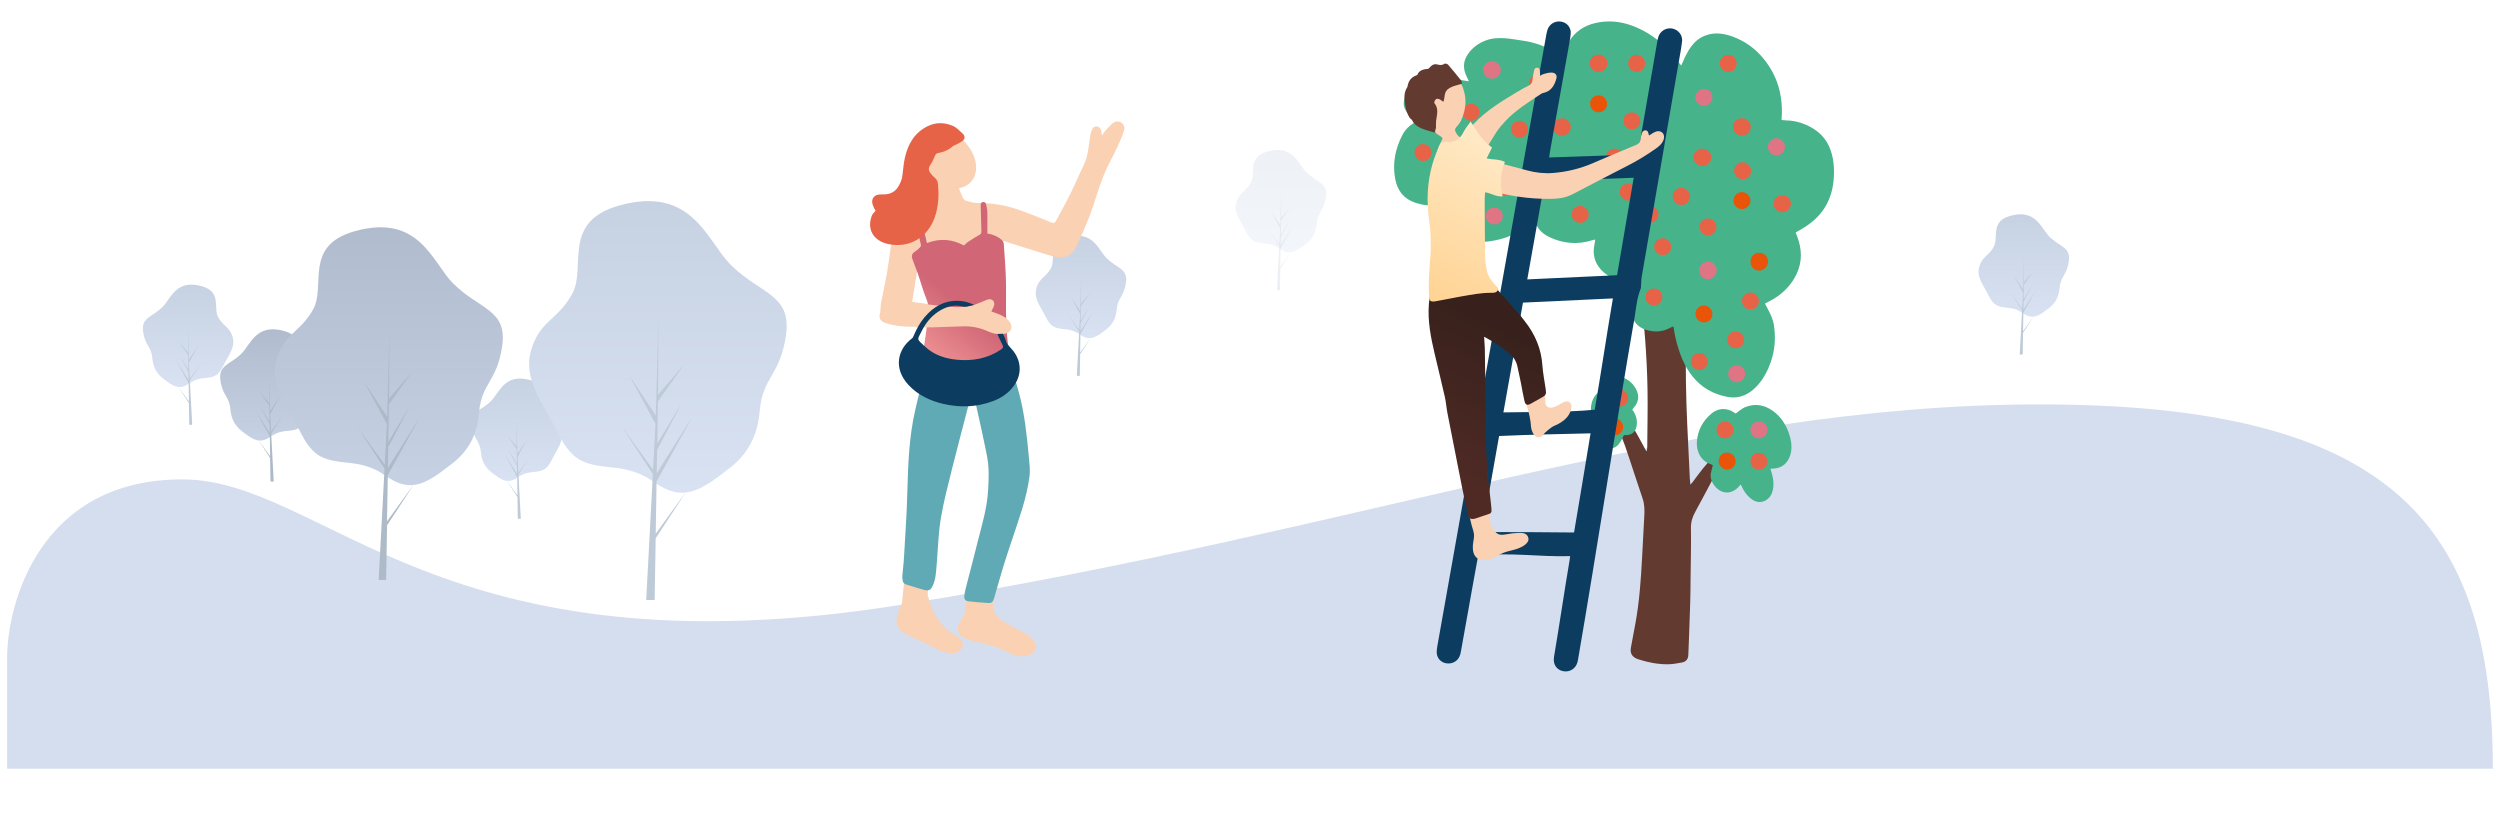 <svg width="350" height="114" viewBox="0 0 350 114" fill="none" xmlns="http://www.w3.org/2000/svg">
<g clip-path="url(#clip0_7397_213749)">
<path fill-rule="evenodd" clip-rule="evenodd" d="M200.727 145.01C200.914 145.217 197.466 148.624 192.935 152.723L192.655 152.976L192.327 152.787C192.153 152.688 191.966 152.58 191.779 152.472C186.236 149.274 181.86 146.481 182.003 146.232C182.148 145.982 186.756 148.372 192.299 151.57C192.487 151.678 192.673 151.786 192.846 151.886L192.239 151.95C196.79 147.874 200.541 144.804 200.727 145.01ZM140.329 114.022C140.515 114.229 139.067 115.837 137.058 117.665L136.781 117.918L136.451 117.729C136.374 117.684 136.291 117.637 136.207 117.589C133.744 116.168 131.863 114.814 132.008 114.565C132.151 114.316 134.265 115.266 136.727 116.687C136.81 116.735 136.893 116.784 136.971 116.828L136.363 116.892C138.392 115.086 140.143 113.816 140.329 114.022ZM191.252 115.013C191.438 115.219 188.851 117.853 185.405 120.974L185.126 121.227L184.798 121.037C184.665 120.961 184.523 120.88 184.381 120.798C180.163 118.365 176.861 116.191 177.005 115.942C177.149 115.693 180.684 117.462 184.901 119.896C185.044 119.978 185.186 120.06 185.317 120.137L184.71 120.2C188.176 117.102 191.065 114.806 191.252 115.013ZM159.003 124.002C159.259 124.113 157.666 128.346 155.409 133.571L155.061 134.379L154.522 133.682C154.413 133.543 154.298 133.395 154.182 133.244C150.547 128.54 147.785 124.585 148.013 124.409C148.24 124.233 151.371 127.903 155.006 132.607C155.122 132.758 155.237 132.907 155.344 133.046L154.456 133.156C156.738 127.942 158.748 123.891 159.003 124.002Z" fill="url(#paint0_linear_7397_213749)"/>
</g>
<g style="mix-blend-mode:multiply">
<path d="M0.997 107.613H348.997C348.997 73.113 334.497 56.613 285.497 56.613C236.497 56.613 191.497 74.113 126.497 84.613C61.497 95.113 45.497 67.113 25.497 67.113C5.497 67.113 0.997 84.613 0.997 92.113L0.997 107.613Z" fill="#D5DEEE"/>
</g>
<g style="mix-blend-mode:multiply">
<path d="M28.532 52.943C27.378 53.057 26.804 53.462 26.515 53.667C25.077 54.682 24.208 54.066 22.77 52.943C21.905 52.266 21.426 51.35 21.333 50.195C21.188 48.456 20.325 48.456 20.035 46.433C19.745 44.404 21.315 44.428 22.77 42.96C23.924 41.801 24.642 39.053 28.242 40.068C31.098 40.871 29.824 43.105 30.543 44.41C31.261 45.714 32.125 45.714 32.559 47.157C32.994 48.607 31.986 49.76 31.261 51.209C30.543 52.659 29.963 52.804 28.526 52.949L28.532 52.943Z" fill="url(#paint1_linear_7397_213749)"/>
<path d="M26.449 56.192L26.407 53.625L24.649 50.455L26.401 53.227L26.383 52.073L25.169 49.778L26.377 51.771L26.34 49.7L25.042 47.87L26.334 49.374L26.31 45.569L26.443 50.606L26.431 50.4L27.747 48.408L26.449 50.799L26.57 53.118V53.057L28.092 50.962L26.576 53.275L26.594 53.565V53.595L26.908 59.471H26.491L26.443 56.433L24.933 54.126L26.443 56.204L26.449 56.192Z" fill="#BECAD7"/>
<path opacity="0.3" d="M177.139 34.096C178.292 34.21 178.866 34.615 179.156 34.82C180.593 35.835 181.463 35.219 182.9 34.096C183.766 33.419 184.245 32.503 184.337 31.348C184.482 29.609 185.346 29.609 185.636 27.586C185.926 25.563 184.356 25.581 182.9 24.113C181.747 22.954 181.028 20.206 177.429 21.221C174.573 22.024 175.847 24.258 175.122 25.563C174.403 26.867 173.54 26.867 173.105 28.31C172.67 29.76 173.679 30.913 174.403 32.362C175.122 33.812 175.702 33.957 177.139 34.102V34.096Z" fill="url(#paint2_linear_7397_213749)"/>
<path opacity="0.3" d="M179.229 37.344L179.271 34.778L181.028 31.608L179.277 34.379L179.295 33.226L180.509 30.931L179.301 32.924L179.337 30.853L180.636 29.023L179.343 30.527L179.367 26.722L179.235 31.759L179.247 31.553L177.93 29.56L179.229 31.952L179.108 34.271V34.21L177.586 32.115L179.102 34.428L179.09 34.718V34.748L178.776 40.624H179.192L179.241 37.586L180.75 35.279L179.241 37.357L179.229 37.344Z" fill="#BECAD7"/>
<path d="M281.139 43.096C282.292 43.211 282.866 43.615 283.156 43.821C284.593 44.835 285.463 44.219 286.9 43.096C287.766 42.42 288.245 41.504 288.337 40.348C288.482 38.609 289.346 38.609 289.636 36.586C289.926 34.563 288.356 34.581 286.9 33.114C285.747 31.954 285.028 29.207 281.429 30.221C278.573 31.024 279.847 33.259 279.122 34.563C278.403 35.867 277.54 35.867 277.105 37.311C276.67 38.76 277.679 39.913 278.403 41.363C279.122 42.812 279.702 42.957 281.139 43.102V43.096Z" fill="url(#paint3_linear_7397_213749)"/>
<path d="M283.229 46.345L283.271 43.779L285.028 40.608L283.277 43.38L283.295 42.227L284.509 39.932L283.301 41.925L283.337 39.853L284.636 38.023L283.343 39.527L283.362 35.723L283.229 40.759L283.241 40.554L281.924 38.561L283.223 40.952L283.102 43.271V43.211L281.58 41.115L283.096 43.428L283.078 43.718V43.748L282.764 49.624H283.18L283.229 46.587L284.738 44.28L283.229 46.357V46.345Z" fill="#BECAD7"/>
<path d="M40.09 60.334C38.84 60.461 38.211 60.902 37.897 61.12C36.333 62.219 35.391 61.554 33.827 60.334C32.889 59.602 32.368 58.605 32.263 57.345C32.106 55.455 31.164 55.455 30.856 53.257C30.542 51.053 32.245 51.071 33.827 49.483C35.077 48.227 35.862 45.231 39.776 46.336C42.886 47.212 41.497 49.64 42.282 51.059C43.067 52.478 44.003 52.478 44.474 54.048C44.945 55.624 43.846 56.88 43.067 58.456C42.282 60.033 41.66 60.19 40.096 60.347L40.09 60.334Z" fill="url(#paint4_linear_7397_213749)"/>
<path d="M37.819 63.867L37.771 61.077L35.862 57.629L37.764 60.642L37.746 59.386L36.43 56.892L37.74 59.054L37.704 56.796L36.297 54.809L37.698 56.439L37.674 52.303L37.819 57.78L37.807 57.556L39.238 55.389L37.825 57.985L37.958 60.504V60.437L39.612 58.16L37.964 60.679L37.982 60.993V61.023L38.32 67.412H37.867L37.813 64.109L36.17 61.603L37.807 63.861L37.819 63.867Z" fill="#ADBAC8"/>
<path d="M74.531 66.096C73.378 66.211 72.804 66.615 72.515 66.821C71.071 67.835 70.208 67.219 68.77 66.096C67.909 65.42 67.43 64.504 67.333 63.348C67.188 61.609 66.325 61.609 66.035 59.586C65.745 57.563 67.315 57.581 68.77 56.114C69.924 54.954 70.642 52.207 74.242 53.221C77.098 54.024 75.824 56.259 76.543 57.563C77.261 58.867 78.125 58.867 78.559 60.311C78.994 61.76 77.986 62.913 77.261 64.363C76.543 65.812 75.963 65.957 74.525 66.102L74.531 66.096Z" fill="url(#paint5_linear_7397_213749)"/>
<path d="M72.448 69.345L72.406 66.778L70.648 63.608L72.4 66.38L72.382 65.227L71.168 62.932L72.376 64.925L72.339 62.853L71.041 61.023L72.333 62.527L72.315 58.723L72.448 63.759L72.436 63.554L73.752 61.561L72.454 63.952L72.575 66.271V66.211L74.097 64.115L72.581 66.428L72.599 66.718V66.748L72.913 72.624H72.496L72.448 69.587L70.938 67.28L72.448 69.357V69.345Z" fill="#BECAD7"/>
<path d="M149.137 46.096C150.29 46.211 150.864 46.615 151.154 46.821C152.591 47.835 153.461 47.219 154.898 46.096C155.764 45.42 156.243 44.504 156.335 43.348C156.48 41.609 157.344 41.609 157.634 39.586C157.924 37.563 156.353 37.581 154.898 36.114C153.745 34.954 153.026 32.207 149.427 33.221C146.57 34.024 147.845 36.259 147.12 37.563C146.401 38.867 145.538 38.867 145.103 40.311C144.674 41.76 145.677 42.913 146.401 44.363C147.12 45.812 147.7 45.957 149.137 46.102V46.096Z" fill="url(#paint6_linear_7397_213749)"/>
<path d="M151.22 49.345L151.262 46.779L153.019 43.608L151.268 46.38L151.286 45.227L152.5 42.932L151.292 44.925L151.329 42.853L152.627 41.023L151.335 42.527L151.353 38.723L151.22 43.759L151.232 43.554L149.916 41.561L151.214 43.952L151.093 46.271V46.211L149.571 44.115L151.087 46.428L151.069 46.718V46.748L150.755 52.624H151.172L151.22 49.587L152.73 47.28L151.22 49.357V49.345Z" fill="#BECAD7"/>
<path d="M48.923 64.803C51.822 65.093 53.271 66.114 54.002 66.627C57.625 69.175 59.805 67.635 63.428 64.803C65.602 63.104 66.81 60.797 67.052 57.883C67.414 53.51 69.588 53.51 70.313 48.408C71.037 43.305 67.094 43.353 63.422 39.663C60.524 36.746 58.712 29.826 49.648 32.374C42.449 34.397 45.662 40.026 43.844 43.305C42.027 46.584 39.859 46.584 38.766 50.225C37.679 53.873 40.215 56.783 42.027 60.431C43.838 64.072 45.288 64.441 48.917 64.803H48.923Z" fill="url(#paint7_linear_7397_213749)"/>
<path d="M54.181 72.979L54.29 66.518L58.717 58.528L54.308 65.503L54.357 62.598L57.406 56.819L54.369 61.831L54.453 56.608L57.72 52.006L54.471 55.787L54.526 46.209L54.188 58.885L54.218 58.359L50.896 53.341L54.163 59.362L53.855 65.195L53.843 65.038L50.015 59.76L53.831 65.588L53.795 66.318V66.331V66.391L53.01 81.192H54.061L54.188 73.547L57.992 67.737L54.194 72.973L54.181 72.979Z" fill="#ADBAC8"/>
<path d="M85.852 65.455C89.131 65.787 90.774 66.94 91.589 67.514C95.689 70.4 98.153 68.655 102.248 65.455C104.707 63.53 106.074 60.922 106.348 57.628C106.759 52.682 109.216 52.682 110.038 46.915C110.859 41.148 106.396 41.197 102.248 37.024C98.969 33.727 96.915 25.9 86.667 28.781C78.527 31.069 82.156 37.434 80.109 41.142C78.062 44.85 75.598 44.85 74.372 48.975C73.14 53.093 76.009 56.39 78.062 60.515C80.109 64.633 81.752 65.05 85.852 65.461V65.455Z" fill="url(#paint8_linear_7397_213749)"/>
<path d="M91.801 74.707L91.922 67.406L96.922 58.371L91.94 66.258L91.995 62.973L95.443 56.439L92.013 62.109L92.109 56.203L95.799 50.998L92.121 55.273L92.182 44.446L91.801 58.782L91.832 58.19L88.075 52.52L91.771 59.325L91.421 65.92L91.409 65.745L87.085 59.772L91.397 66.361L91.354 67.188V67.2V67.267L90.467 84H91.65L91.795 75.359L96.095 68.788L91.801 74.713V74.707Z" fill="#BECAD7"/>
</g>
<path d="M230.463 63.138C230.021 62.317 229.578 61.483 229.111 60.661C228.706 59.928 228.277 59.208 227.834 58.5C227.531 58.02 227.202 58.058 226.962 58.563C226.912 58.665 226.874 58.766 226.836 58.867C226.583 59.473 226.47 60.029 226.811 60.724C227.342 61.811 227.695 62.986 228.087 64.136C228.719 66.007 229.313 67.902 229.957 69.773C230.248 70.607 230.248 71.441 230.198 72.3C230.096 74.209 229.995 76.104 229.894 78.012C229.73 81.134 229.515 84.255 228.946 87.339C228.744 88.451 228.542 89.55 228.327 90.662C228.15 91.534 228.593 92.065 229.376 92.305C230.703 92.735 232.055 93 233.445 93C234.128 93 234.81 92.874 235.493 92.747C236.036 92.646 236.339 92.28 236.365 91.711C236.402 90.966 236.428 90.22 236.453 89.474C236.516 87.768 236.579 86.062 236.63 84.356C236.668 83.244 236.668 82.145 236.68 81.033C236.706 78.657 236.769 76.268 236.731 73.892C236.718 73.046 236.959 72.351 237.35 71.63C238.197 70.101 238.993 68.56 239.815 67.018C240.156 66.373 240.497 65.729 240.838 65.097C241.078 64.667 241.116 64.238 240.939 63.795C240.762 63.353 240.484 63.264 240.156 63.606C239.574 64.225 239.006 64.87 238.462 65.527C237.932 66.171 237.451 66.853 236.946 67.523C236.883 67.612 236.807 67.688 236.655 67.852C236.617 67.523 236.592 67.308 236.579 67.081C236.453 64.516 236.339 61.963 236.213 59.398C236.036 55.531 235.973 51.663 236.023 47.784C236.049 44.839 236.011 41.895 235.998 38.95C235.998 38.268 236.036 37.586 236.213 36.916C236.238 36.802 236.175 36.612 236.099 36.549C236.011 36.486 235.796 36.499 235.72 36.575C235.518 36.777 235.316 36.714 235.076 36.676C234.343 36.549 233.61 36.461 232.864 36.372C232.245 36.297 231.638 36.221 231.019 36.183C230.69 36.157 230.362 36.183 230.046 36.233C229.553 36.309 229.326 36.549 229.338 37.042C229.351 37.712 229.439 38.382 229.502 39.051C229.781 41.832 230.096 44.612 230.311 47.405C230.488 49.781 230.615 52.156 230.652 54.532C230.703 57.199 230.627 59.865 230.615 62.532C230.615 62.734 230.577 62.923 230.551 63.126C230.526 63.126 230.488 63.126 230.463 63.138Z" fill="#633A30"/>
<path d="M218.874 8.052C218.47 7.774 218.166 7.534 217.838 7.344C216.372 6.472 214.792 5.904 213.086 5.676C212.315 5.575 211.545 5.411 210.774 5.36C209.826 5.297 208.878 5.322 207.981 5.676C206.945 6.068 206.098 6.7 205.479 7.622C204.784 8.646 204.821 9.708 205.365 10.782C205.441 10.946 205.529 11.11 205.605 11.275C205.618 11.287 205.605 11.312 205.605 11.376C205.289 11.325 204.973 11.275 204.657 11.224C202.901 10.921 201.131 10.946 199.413 11.426C198.187 11.767 197.138 12.399 196.67 13.701C196.392 14.472 196.493 15.18 197.05 15.774C197.429 16.191 197.871 16.544 198.301 16.949C198.25 16.987 198.187 17.075 198.111 17.126C197.315 17.543 196.708 18.162 196.304 18.958C195.343 20.841 194.939 22.838 195.306 24.923C195.697 27.109 196.936 28.209 199.109 28.638C200.386 28.891 201.637 28.739 202.888 28.461C203.027 28.436 203.166 28.423 203.343 28.386C203.204 28.942 203.052 29.434 202.964 29.953C202.888 30.395 202.85 30.862 202.888 31.305C202.976 32.252 203.507 32.922 204.354 33.327C205.415 33.832 206.553 33.959 207.703 33.87C208.79 33.782 209.864 33.592 210.9 33.226C212.113 32.783 213.061 31.987 213.946 31.077C214.198 30.825 214.426 30.547 214.666 30.281C214.717 30.319 214.767 30.344 214.767 30.357C214.944 31.734 215.74 32.644 216.953 33.213C218.874 34.11 220.858 34.275 222.893 33.643C223.007 33.605 223.133 33.58 223.335 33.529C223.285 33.858 223.247 34.136 223.196 34.413C222.868 36.157 223.651 37.598 225.041 38.521C226.077 39.203 227.227 39.481 228.466 39.405C228.744 39.393 229.035 39.405 229.401 39.405C229.3 39.633 229.249 39.797 229.174 39.949C228.693 40.922 228.428 41.971 228.39 43.045C228.34 44.801 229.148 46.015 231.158 46.343C232.08 46.495 232.965 46.356 233.799 45.901C233.913 45.838 234.026 45.787 234.14 45.749C234.165 45.737 234.203 45.749 234.292 45.762C234.393 46.331 234.469 46.925 234.62 47.506C235.075 49.376 235.732 51.171 236.946 52.687C238.209 54.267 239.89 55.215 241.874 55.568C243.58 55.872 244.932 55.202 246.044 53.964C246.891 53.028 247.46 51.941 247.877 50.766C248.496 49.06 248.622 47.291 248.344 45.496C248.231 44.789 247.953 44.144 247.624 43.512C247.447 43.171 247.27 42.843 247.093 42.501C247.586 42.236 248.092 41.996 248.559 41.693C249.848 40.846 250.872 39.746 251.529 38.344C252.338 36.612 252.275 34.856 251.605 33.099C251.542 32.935 251.466 32.771 251.403 32.594C251.39 32.581 251.403 32.556 251.403 32.543C251.883 32.265 252.376 32 252.843 31.684C254.006 30.9 254.992 29.953 255.674 28.714C256.255 27.64 256.584 26.503 256.698 25.289C256.837 23.849 256.761 22.421 256.293 21.043C255.712 19.337 254.511 18.212 252.894 17.492C251.971 17.088 250.998 16.86 249.987 16.848C249.861 16.848 249.735 16.835 249.608 16.822C249.558 16.81 249.507 16.797 249.406 16.759C249.419 16.557 249.456 16.342 249.456 16.14C249.57 13.233 248.812 10.605 246.98 8.317C245.792 6.826 244.313 5.752 242.531 5.108C241.318 4.678 240.067 4.488 238.803 4.956C238.007 5.247 237.375 5.727 236.857 6.397C236.301 7.104 235.922 7.913 235.568 8.734C235.518 8.861 235.442 8.987 235.366 9.177C235.151 8.886 234.961 8.646 234.772 8.406C233.458 6.7 231.916 5.259 229.995 4.261C228.289 3.364 226.469 2.858 224.536 3.035C222.905 3.187 221.414 3.717 220.277 4.981C219.658 5.676 219.291 6.498 219.102 7.408C218.988 7.559 218.937 7.761 218.874 8.052Z" fill="#46B38B"/>
<path d="M239.789 65.122C239.7 65.476 239.65 65.779 239.561 66.07C239.283 66.892 239.789 67.966 240.572 68.534C241.608 69.293 242.657 68.914 243.327 68.244C243.453 68.117 243.567 67.978 243.694 67.827C243.82 68.079 243.934 68.307 244.06 68.534C244.401 69.141 244.831 69.659 245.45 70.026C246.499 70.657 247.737 70.064 248.104 68.926C248.382 68.067 248.306 67.207 248.079 66.348C248.015 66.121 247.94 65.906 247.864 65.641C247.978 65.628 248.066 65.603 248.154 65.603C249.873 65.577 250.556 64.326 250.745 63.265C250.909 62.33 250.72 61.42 250.404 60.535C249.962 59.322 249.267 58.298 248.218 57.54C247.017 56.668 245.69 56.441 244.3 57.009C243.845 57.199 243.466 57.565 242.998 57.894C242.948 57.856 242.809 57.78 242.683 57.692C241.709 57.072 240.534 57.123 239.637 57.868C238.411 58.892 237.691 60.194 237.564 61.811C237.451 63.239 238.171 64.592 239.561 65.009C239.637 65.046 239.7 65.084 239.789 65.122Z" fill="#46B38B"/>
<path d="M227.354 60.914H227.708C228.453 60.889 228.971 60.459 229.11 59.713C229.262 58.942 229.098 58.235 228.681 57.578C228.655 57.527 228.617 57.489 228.58 57.451C228.554 57.401 228.529 57.363 228.516 57.337C228.719 57.072 228.946 56.832 229.098 56.554C229.54 55.707 229.35 54.898 228.845 54.14C228.466 53.572 227.935 53.155 227.303 52.877C226.456 52.51 225.787 52.851 225.559 53.748C225.496 54.014 225.458 54.279 225.408 54.57C225.18 54.583 224.965 54.608 224.75 54.62C223.98 54.696 223.423 55.088 223.082 55.77C222.728 56.491 222.64 57.274 222.804 58.058C222.994 59.018 223.272 59.397 224.156 60.042C224.144 60.143 224.131 60.269 224.106 60.396C223.98 61.028 224.119 61.634 224.434 62.178C224.902 62.999 226.065 62.974 226.671 62.127C226.949 61.761 227.114 61.356 227.354 60.914Z" fill="#46B38B"/>
<path d="M246.285 35.387C245.603 35.387 245.072 35.943 245.06 36.651C245.06 37.333 245.628 37.914 246.298 37.889C246.968 37.877 247.536 37.295 247.524 36.613C247.536 35.93 246.98 35.374 246.285 35.387Z" fill="#E95408"/>
<path d="M243.871 16.557C243.164 16.557 242.608 17.101 242.62 17.783C242.633 18.453 243.214 19.009 243.897 18.983C244.579 18.971 245.11 18.44 245.11 17.783C245.123 17.088 244.579 16.557 243.871 16.557Z" fill="#E76347"/>
<path d="M238.335 20.816C237.628 20.816 237.072 21.359 237.084 22.042C237.097 22.712 237.678 23.268 238.361 23.242C239.043 23.23 239.574 22.699 239.574 22.042C239.586 21.359 239.03 20.816 238.335 20.816Z" fill="#E76347"/>
<path d="M223.803 7.647C223.095 7.647 222.539 8.191 222.552 8.873C222.565 9.543 223.146 10.099 223.828 10.074C224.511 10.061 225.042 9.53 225.042 8.873C225.054 8.191 224.511 7.647 223.803 7.647Z" fill="#E76347"/>
<path d="M215.335 10.415C214.628 10.415 214.072 10.959 214.084 11.641C214.097 12.311 214.678 12.867 215.361 12.842C216.043 12.829 216.574 12.299 216.574 11.641C216.586 10.959 216.043 10.415 215.335 10.415Z" fill="#E76347"/>
<path d="M218.672 16.569C217.965 16.569 217.408 17.113 217.421 17.795C217.434 18.465 218.015 19.021 218.697 18.996C219.38 18.983 219.911 18.452 219.911 17.795C219.923 17.113 219.38 16.569 218.672 16.569Z" fill="#E76347"/>
<path d="M208.878 8.583C208.171 8.583 207.615 9.126 207.627 9.809C207.64 10.479 208.221 11.035 208.904 11.009C209.586 10.997 210.117 10.466 210.117 9.809C210.117 9.152 209.573 8.583 208.878 8.583Z" fill="#DF7484"/>
<path d="M221.54 22.573C220.858 22.56 220.302 23.091 220.289 23.748C220.277 24.418 220.833 24.986 221.528 24.999C222.21 25.012 222.754 24.493 222.766 23.824C222.791 23.166 222.235 22.585 221.54 22.573Z" fill="#E76347"/>
<path d="M239.118 39.102C239.801 39.102 240.344 38.533 240.344 37.838C240.332 37.168 239.801 36.625 239.131 36.625C238.461 36.625 237.905 37.181 237.905 37.889C237.918 38.571 238.449 39.102 239.118 39.102Z" fill="#DF7484"/>
<path d="M231.511 19.59C230.842 19.602 230.311 20.146 230.323 20.816C230.336 21.473 230.892 22.004 231.562 22.004C232.232 22.004 232.775 21.473 232.775 20.803C232.775 20.133 232.206 19.59 231.511 19.59Z" fill="#E76347"/>
<path d="M232.257 12.134C231.575 12.121 231.006 12.69 231.006 13.36C231.006 14.03 231.562 14.56 232.232 14.56C232.901 14.548 233.432 14.017 233.445 13.347C233.458 12.677 232.939 12.134 232.257 12.134Z" fill="#E95408"/>
<path d="M224.839 22.003C224.839 22.686 225.357 23.217 226.039 23.229C226.709 23.229 227.265 22.686 227.265 22.029C227.265 21.372 226.709 20.803 226.052 20.803C225.395 20.79 224.852 21.334 224.839 22.003Z" fill="#E76347"/>
<path d="M235.365 28.702C236.047 28.714 236.591 28.183 236.603 27.526C236.616 26.869 236.06 26.313 235.403 26.3C234.733 26.288 234.177 26.831 234.177 27.488C234.164 28.158 234.682 28.689 235.365 28.702Z" fill="#E76347"/>
<path d="M249.507 27.336C248.825 27.349 248.294 27.88 248.307 28.55C248.319 29.207 248.838 29.725 249.495 29.725C250.152 29.738 250.721 29.181 250.733 28.524C250.733 27.88 250.19 27.336 249.507 27.336Z" fill="#E76347"/>
<path d="M239.738 13.6C239.726 12.93 239.17 12.412 238.5 12.437C237.855 12.463 237.337 13.019 237.35 13.651C237.362 14.295 237.906 14.826 238.55 14.826C239.208 14.813 239.751 14.257 239.738 13.6Z" fill="#DF7484"/>
<path d="M248.699 21.751C249.369 21.751 249.899 21.22 249.887 20.538C249.874 19.893 249.343 19.35 248.711 19.35C248.08 19.35 247.498 19.919 247.511 20.576C247.524 21.22 248.042 21.739 248.699 21.751Z" fill="#DF7484"/>
<path d="M242.683 28.108C242.695 28.752 243.239 29.283 243.883 29.27C244.541 29.27 245.097 28.689 245.059 28.032C245.033 27.387 244.465 26.869 243.833 26.894C243.201 26.907 242.67 27.463 242.683 28.108Z" fill="#E95408"/>
<path d="M223.803 15.723C224.461 15.723 224.979 15.23 224.991 14.573C225.004 13.903 224.473 13.347 223.803 13.347C223.134 13.347 222.628 13.853 222.615 14.51C222.603 15.167 223.134 15.723 223.803 15.723Z" fill="#E95408"/>
<path d="M229.136 10.061C229.793 10.061 230.311 9.569 230.324 8.911C230.337 8.242 229.806 7.686 229.136 7.686C228.466 7.686 227.961 8.191 227.948 8.848C227.923 9.505 228.466 10.049 229.136 10.061Z" fill="#E76347"/>
<path d="M241.949 10.061C242.607 10.061 243.125 9.569 243.137 8.911C243.15 8.242 242.619 7.686 241.949 7.686C241.28 7.686 240.774 8.191 240.762 8.848C240.736 9.505 241.28 10.049 241.949 10.061Z" fill="#E76347"/>
<path d="M228.466 18.111C229.123 18.111 229.641 17.618 229.654 16.961C229.667 16.291 229.136 15.735 228.466 15.735C227.796 15.735 227.291 16.241 227.278 16.898C227.253 17.555 227.784 18.099 228.466 18.111Z" fill="#E76347"/>
<path d="M243.972 25.1C244.629 25.1 245.147 24.607 245.16 23.95C245.173 23.28 244.642 22.724 243.972 22.724C243.302 22.724 242.797 23.23 242.784 23.887C242.759 24.544 243.302 25.087 243.972 25.1Z" fill="#E76347"/>
<path d="M239.119 32.96C239.776 32.96 240.294 32.467 240.307 31.81C240.319 31.14 239.789 30.584 239.119 30.584C238.449 30.584 237.944 31.09 237.931 31.747C237.918 32.404 238.449 32.96 239.119 32.96Z" fill="#E76347"/>
<path d="M232.775 35.728C233.432 35.728 233.95 35.235 233.963 34.578C233.975 33.908 233.444 33.352 232.775 33.352C232.105 33.352 231.599 33.858 231.587 34.515C231.562 35.172 232.105 35.728 232.775 35.728Z" fill="#E76347"/>
<path d="M231.549 42.767C232.206 42.767 232.724 42.274 232.737 41.617C232.75 40.947 232.219 40.391 231.549 40.391C230.879 40.391 230.374 40.897 230.361 41.554C230.336 42.211 230.879 42.754 231.549 42.767Z" fill="#E76347"/>
<path d="M238.55 45.142C239.207 45.142 239.725 44.65 239.738 43.992C239.751 43.323 239.22 42.767 238.55 42.767C237.88 42.767 237.375 43.272 237.362 43.929C237.337 44.586 237.88 45.142 238.55 45.142Z" fill="#E95408"/>
<path d="M245.059 43.323C245.716 43.323 246.234 42.83 246.247 42.173C246.26 41.503 245.729 40.947 245.059 40.947C244.389 40.947 243.884 41.453 243.871 42.11C243.859 42.767 244.389 43.323 245.059 43.323Z" fill="#E76347"/>
<path d="M242.998 48.757C243.655 48.757 244.174 48.264 244.186 47.607C244.199 46.937 243.668 46.381 242.998 46.381C242.329 46.381 241.823 46.886 241.81 47.544C241.785 48.201 242.316 48.744 242.998 48.757Z" fill="#E76347"/>
<path d="M237.906 51.803C238.563 51.803 239.081 51.31 239.093 50.653C239.106 49.983 238.575 49.427 237.906 49.427C237.236 49.427 236.73 49.932 236.718 50.589C236.692 51.246 237.236 51.803 237.906 51.803Z" fill="#E76347"/>
<path d="M243.138 53.521C243.795 53.521 244.313 53.029 244.326 52.371C244.339 51.702 243.808 51.145 243.138 51.145C242.468 51.145 241.963 51.651 241.95 52.308C241.925 52.965 242.468 53.521 243.138 53.521Z" fill="#DF7484"/>
<path d="M226.76 56.908C227.417 56.908 227.935 56.415 227.948 55.758C227.961 55.088 227.43 54.532 226.76 54.532C226.09 54.532 225.585 55.038 225.572 55.695C225.547 56.365 226.09 56.908 226.76 56.908Z" fill="#E76347"/>
<path d="M226.051 60.939C226.709 60.939 227.227 60.446 227.239 59.789C227.252 59.12 226.721 58.563 226.051 58.563C225.382 58.563 224.876 59.069 224.864 59.726C224.851 60.396 225.382 60.939 226.051 60.939Z" fill="#E95408"/>
<path d="M241.507 61.369C242.164 61.369 242.682 60.876 242.695 60.219C242.708 59.549 242.177 58.993 241.507 58.993C240.837 58.993 240.332 59.499 240.319 60.156C240.294 60.813 240.825 61.356 241.507 61.369Z" fill="#E76347"/>
<path d="M241.798 65.741C242.456 65.741 242.974 65.248 242.986 64.591C242.999 63.921 242.468 63.365 241.798 63.365C241.129 63.365 240.623 63.871 240.611 64.528C240.598 65.185 241.129 65.741 241.798 65.741Z" fill="#E95408"/>
<path d="M246.247 65.767C246.904 65.767 247.422 65.274 247.435 64.617C247.447 63.947 246.917 63.391 246.247 63.391C245.577 63.391 245.071 63.897 245.059 64.554C245.046 65.211 245.577 65.767 246.247 65.767Z" fill="#E76347"/>
<path d="M231.006 31.204C231.663 31.204 232.181 30.711 232.193 30.054C232.206 29.384 231.675 28.828 231.006 28.828C230.336 28.828 229.83 29.334 229.818 29.991C229.805 30.66 230.336 31.204 231.006 31.204Z" fill="#E76347"/>
<path d="M227.948 28.082C228.605 28.082 229.123 27.59 229.135 26.932C229.148 26.263 228.617 25.706 227.948 25.706C227.278 25.706 226.772 26.212 226.76 26.869C226.734 27.526 227.278 28.07 227.948 28.082Z" fill="#E76347"/>
<path d="M221.225 31.204C221.882 31.204 222.4 30.711 222.413 30.054C222.425 29.384 221.895 28.828 221.225 28.828C220.555 28.828 220.05 29.334 220.037 29.991C220.012 30.66 220.555 31.204 221.225 31.204Z" fill="#E76347"/>
<path d="M214.666 26.528C215.323 26.528 215.842 26.035 215.854 25.378C215.867 24.708 215.336 24.152 214.666 24.152C213.997 24.152 213.491 24.657 213.478 25.314C213.453 25.984 213.984 26.528 214.666 26.528Z" fill="#E95408"/>
<path d="M212.733 19.287C213.39 19.287 213.908 18.794 213.921 18.137C213.933 17.467 213.402 16.911 212.733 16.911C212.063 16.911 211.557 17.417 211.545 18.074C211.52 18.731 212.05 19.287 212.733 19.287Z" fill="#E76347"/>
<path d="M205.947 16.911C206.604 16.911 207.122 16.418 207.134 15.761C207.147 15.091 206.616 14.535 205.947 14.535C205.277 14.535 204.771 15.041 204.759 15.698C204.733 16.355 205.277 16.911 205.947 16.911Z" fill="#E76347"/>
<path d="M200.803 15.723C201.46 15.723 201.978 15.23 201.991 14.573C202.004 13.903 201.473 13.347 200.803 13.347C200.133 13.347 199.628 13.853 199.615 14.51C199.59 15.167 200.133 15.723 200.803 15.723Z" fill="#E76347"/>
<path d="M199.223 22.547C199.88 22.547 200.398 22.054 200.411 21.397C200.423 20.727 199.893 20.171 199.223 20.171C198.553 20.171 198.048 20.677 198.035 21.334C198.01 21.991 198.553 22.547 199.223 22.547Z" fill="#E76347"/>
<path d="M206.45 23.798C207.108 23.798 207.626 23.305 207.638 22.648C207.651 21.978 207.12 21.422 206.45 21.422C205.781 21.422 205.275 21.928 205.263 22.585C205.237 23.242 205.768 23.785 206.45 23.798Z" fill="#E76347"/>
<path d="M210.457 27.387C211.114 27.387 211.633 26.895 211.645 26.238C211.658 25.568 211.127 25.012 210.457 25.012C209.788 25.012 209.282 25.517 209.269 26.174C209.244 26.831 209.775 27.387 210.457 27.387Z" fill="#E76347"/>
<path d="M209.206 31.431C209.863 31.431 210.382 30.938 210.394 30.281C210.407 29.611 209.876 29.055 209.206 29.055C208.537 29.055 208.031 29.561 208.018 30.218C207.993 30.888 208.537 31.431 209.206 31.431Z" fill="#DF7484"/>
<path d="M201.6 26.894C202.257 26.894 202.775 26.401 202.788 25.744C202.8 25.075 202.27 24.519 201.6 24.519C200.93 24.519 200.425 25.024 200.412 25.681C200.387 26.338 200.93 26.882 201.6 26.894Z" fill="#E76347"/>
<path d="M135.673 52.507C135.812 52.507 135.951 52.487 136.109 52.487C136.208 53.062 136.288 53.617 136.407 54.172C136.803 56.273 137.199 58.354 137.576 60.455C137.913 62.417 138.329 64.36 138.527 66.322C138.646 67.472 138.527 68.661 138.389 69.831C137.992 72.962 137.259 76.015 136.466 79.047C135.871 81.347 135.277 83.646 134.999 86.025C134.979 86.163 134.9 86.302 134.821 86.421C134.682 86.639 134.523 86.837 134.385 87.055C133.81 87.967 134.068 88.918 135.078 89.355C135.733 89.632 136.426 89.81 137.1 89.949C138.468 90.227 139.796 90.643 141.025 91.297C141.699 91.654 142.412 91.912 143.205 91.872C143.503 91.852 143.8 91.812 144.077 91.713C145.108 91.337 145.346 90.326 144.613 89.513C144.097 88.938 143.423 88.601 142.73 88.264C141.917 87.868 141.124 87.432 140.371 86.936C139.657 86.461 139.102 85.826 139.023 84.895C139.003 84.677 139.003 84.419 139.063 84.201C140.093 80.514 141.124 76.827 142.175 73.141C142.571 71.793 143.027 70.465 143.483 69.137C143.76 68.344 143.939 67.551 143.899 66.719C143.78 63.785 143.522 60.871 142.948 57.977C142.531 55.856 142.056 53.736 141.6 51.615C141.441 50.881 141.223 50.168 141.005 49.434C140.926 49.196 140.807 48.959 140.648 48.76C140.391 48.404 140.192 48.463 139.915 48.78C139.36 49.434 138.785 50.088 138.171 50.703C137.576 51.297 136.783 51.555 135.931 51.595C134.405 51.654 132.898 51.555 131.491 51C130.163 50.505 129.39 51.258 129.231 52.487C128.855 55.381 128.478 58.275 128.062 61.169C127.725 63.507 127.626 65.846 127.645 68.205C127.665 70.98 127.388 73.755 127.09 76.51C126.853 78.869 126.595 81.248 126.357 83.606C126.317 84.102 126.317 84.558 126.04 85.034C125.762 85.529 125.624 86.124 125.525 86.679C125.406 87.472 125.762 88.126 126.436 88.542C127.11 88.958 127.864 89.275 128.597 89.612C129.271 89.929 129.965 90.207 130.599 90.584C131.293 91 132.006 91.297 132.799 91.436C133.275 91.535 133.711 91.456 134.147 91.238C134.88 90.861 135.019 90.147 134.464 89.553C134.147 89.216 133.75 88.938 133.354 88.681C131.471 87.412 130.42 85.588 129.925 83.448C129.806 82.913 129.945 82.318 130.024 81.763C130.401 79.047 130.777 76.312 131.174 73.597C131.352 72.348 131.471 71.099 131.729 69.87C131.947 68.899 132.363 67.987 132.66 67.036C133.671 64.003 134.424 60.931 134.999 57.799C135.297 56.094 135.614 54.409 135.633 52.665C135.653 52.645 135.673 52.586 135.673 52.507Z" fill="#FAD1B2"/>
<path d="M154.267 18.989C154.227 18.711 154.207 18.474 154.148 18.275C154.068 17.978 153.89 17.72 153.533 17.701C153.216 17.681 152.978 17.879 152.879 18.156C152.74 18.533 152.621 18.91 152.582 19.286C152.403 20.575 152.324 21.883 151.73 23.092C151.095 24.4 150.54 25.748 149.886 27.056C149.252 28.345 148.538 29.613 147.864 30.882C147.686 31.219 147.508 31.278 147.131 31.12C145.763 30.545 144.356 30.01 142.968 29.494C140.986 28.761 138.945 28.384 136.824 28.424C136.289 28.424 135.734 28.226 135.198 28.087C135.04 28.047 134.881 27.849 134.802 27.691C134.604 27.274 134.445 26.838 134.247 26.363C134.386 26.323 134.485 26.303 134.564 26.283C135.793 25.946 136.586 24.975 136.645 23.706C136.725 22.2 136.051 20.991 135.099 19.901C133.712 18.335 131.987 17.72 129.906 18.137C129.193 18.275 128.677 18.731 128.281 19.286C127.884 19.881 128.023 20.555 128.142 21.189C128.499 22.914 129.45 24.301 130.877 25.332C131.155 25.53 131.234 25.748 131.254 26.045C131.313 26.759 131.135 27.453 130.877 28.107C130.798 28.325 130.6 28.523 130.402 28.642C129.51 29.217 128.618 29.831 127.646 30.287C125.863 31.12 124.99 32.507 124.733 34.37C124.554 35.659 124.396 36.927 124.178 38.216C123.94 39.583 123.623 40.951 123.365 42.319C123.286 42.695 123.286 43.092 123.246 43.488C123.226 43.607 123.246 43.746 123.206 43.845C123.008 44.519 123.246 44.975 123.9 45.193C125.149 45.629 126.457 45.748 127.765 45.748C130.085 45.768 132.423 45.728 134.743 45.708C135.912 45.688 137.042 45.867 138.132 46.343C138.786 46.62 139.46 46.858 140.193 46.818C140.372 46.798 140.57 46.779 140.748 46.739C141.541 46.521 141.819 45.788 141.343 45.114C140.927 44.519 140.293 44.202 139.619 43.924C139.341 43.805 139.044 43.726 138.746 43.627C138.885 43.369 139.004 43.131 139.103 42.894C139.202 42.596 139.222 42.299 138.965 42.061C138.707 41.823 138.41 41.843 138.132 41.962C137.557 42.18 137.022 42.458 136.447 42.636C135.238 43.032 133.95 43.032 132.701 42.913C131.076 42.755 129.47 42.497 127.865 42.279C127.825 42.279 127.765 42.259 127.706 42.239C127.983 40.555 128.241 38.87 128.519 37.165C128.499 37.165 128.538 37.145 128.538 37.165C129.212 37.879 130.104 37.74 130.957 37.76C131.155 37.76 131.353 37.799 131.531 37.859C132.285 38.176 132.978 38.077 133.573 37.542C133.791 37.344 134.009 37.344 134.247 37.403C135.714 37.8 136.566 37.284 136.824 35.817C136.844 35.679 136.963 35.54 137.042 35.401C137.478 35.837 137.617 35.837 138.092 35.421C138.231 35.698 138.35 36.035 138.746 35.956C139.163 35.877 139.163 35.5 139.163 35.183C139.183 34.608 139.163 34.053 139.163 33.419C139.698 33.558 140.213 33.657 140.709 33.815C142.909 34.489 145.089 35.203 147.29 35.857C148.796 36.313 150.025 35.916 150.659 34.569C151.353 33.102 152.007 31.635 152.582 30.129C153.256 28.325 153.751 26.462 154.465 24.678C155 23.31 155.753 22.022 156.388 20.674C156.744 19.921 157.081 19.148 157.339 18.355C157.498 17.919 157.398 17.443 156.962 17.165C156.526 16.868 156.07 17.007 155.714 17.304C155.357 17.621 155.04 17.978 154.723 18.335C154.544 18.533 154.425 18.751 154.267 18.989Z" fill="#FAD1B2"/>
<path d="M136.11 54.371C136.348 55.421 136.586 56.452 136.824 57.503C137.28 59.544 137.735 61.586 138.152 63.647C138.508 65.312 138.429 66.997 138.33 68.702C138.191 71.041 137.537 73.261 136.962 75.501C136.388 77.82 135.773 80.139 135.178 82.458C135.099 82.775 135.04 83.112 135 83.429C134.96 83.865 135.139 84.123 135.575 84.182C136.487 84.281 137.379 84.361 138.29 84.42C138.826 84.46 139.004 84.301 139.182 83.726C139.658 82.061 140.114 80.376 140.649 78.712C141.462 76.155 142.374 73.617 143.167 71.041C143.583 69.653 143.92 68.226 144.118 66.799C144.257 65.867 144.118 64.896 144.039 63.964C143.761 61.011 143.464 58.077 142.711 55.203C142.175 53.201 141.581 51.219 141.006 49.237C140.986 49.138 140.966 49.019 140.887 48.979C140.768 48.9 140.61 48.821 140.471 48.841C140.391 48.861 140.332 49.059 140.312 49.197C140.292 49.316 140.372 49.455 140.411 49.614C139.975 49.297 139.599 48.999 139.182 48.761C137.24 47.632 135.178 47.413 133.018 48.008C131.511 48.424 130.56 49.495 129.985 50.902C129.113 53.043 128.618 55.302 128.102 57.542C127.27 61.229 127.131 64.995 127.032 68.761C126.953 71.873 126.735 74.965 126.556 78.077C126.517 78.89 126.398 79.703 126.338 80.515C126.318 80.694 126.318 80.852 126.338 81.031C126.378 81.586 126.536 81.744 127.072 81.903C127.864 82.121 128.637 82.398 129.43 82.597C130.025 82.755 130.302 82.597 130.56 82.041C130.996 81.169 131.036 80.218 131.115 79.266C131.313 77.046 131.353 74.807 131.71 72.606C132.106 70.208 132.74 67.869 133.315 65.51C134.108 62.339 134.96 59.187 135.773 56.016C135.912 55.501 135.971 54.946 136.051 54.41C136.09 54.391 136.11 54.371 136.11 54.371Z" fill="#60AAB5"/>
<path d="M138.229 32.685C138.229 31.694 138.249 30.743 138.229 29.771C138.229 29.434 138.15 29.117 138.091 28.78C138.051 28.503 137.952 28.245 137.615 28.285C137.278 28.325 137.298 28.602 137.298 28.86C137.337 30.049 137.357 31.238 137.397 32.447C137.397 32.705 137.298 32.784 137.08 32.903C136.545 33.2 136.029 33.538 135.514 33.874C135.296 34.013 135.137 34.211 134.959 34.37C133.274 33.458 131.569 33.339 129.766 34.033C129.647 33.518 129.548 33.002 129.409 32.487C129.171 31.694 128.913 30.921 128.675 30.128C128.656 30.049 128.636 29.93 128.576 29.89C128.418 29.791 128.22 29.613 128.061 29.633C127.783 29.672 127.783 29.95 127.863 30.168C128.021 30.663 128.2 31.139 128.319 31.654C128.537 32.527 128.735 33.399 128.933 34.291C128.953 34.41 128.874 34.568 128.794 34.648C128.557 34.865 128.319 35.084 128.041 35.262C127.665 35.52 127.585 35.857 127.724 36.233C127.962 36.927 128.259 37.621 128.497 38.315C128.913 39.504 129.23 40.733 129.706 41.882C130.122 42.854 129.964 43.825 129.865 44.776C129.667 46.699 129.33 48.602 129.052 50.525C129.012 50.802 128.893 51.06 128.893 51.337C128.893 51.535 128.993 51.773 129.112 51.932C129.667 52.586 130.44 52.804 131.252 52.923C132.679 53.161 134.107 53.022 135.514 52.784C137 52.546 138.507 52.368 139.894 51.734C140.37 51.516 140.866 51.278 141.302 50.98C141.44 50.881 141.599 50.584 141.559 50.425C140.667 46.996 140.866 43.508 140.846 40.019C140.826 38.057 140.667 36.075 140.529 34.112C140.509 33.914 140.37 33.696 140.212 33.557C139.676 33.101 139.022 32.824 138.229 32.685Z" fill="url(#paint9_linear_7397_213749)"/>
<path d="M128.933 42.498C128.695 43.588 128.477 44.658 128.22 45.828C129.013 45.828 129.786 45.847 130.578 45.828C131.966 45.788 133.373 45.748 134.761 45.689C135.93 45.649 137.06 45.847 138.15 46.323C138.785 46.601 139.458 46.839 140.172 46.799C140.35 46.779 140.529 46.759 140.687 46.72C141.579 46.502 141.857 45.748 141.322 45.035C140.886 44.46 140.271 44.143 139.617 43.905C139.34 43.806 139.062 43.707 138.785 43.608C138.903 43.35 139.042 43.152 139.122 42.914C139.24 42.617 139.26 42.299 139.003 42.062C138.745 41.824 138.428 41.863 138.13 41.982C137.575 42.2 137.04 42.458 136.465 42.656C135.157 43.072 133.809 43.033 132.462 42.914C131.252 42.795 130.083 42.636 128.933 42.498Z" fill="#FAD1B2"/>
<path d="M122.591 29.494C122.393 29.732 122.175 29.91 122.076 30.148C121.303 32.071 122.274 33.736 124.375 34.172C127.249 34.766 129.806 33.319 130.837 30.505C131.392 28.959 131.471 27.353 131.312 25.728C131.273 25.292 131.075 25.054 130.797 24.816C130.638 24.677 130.48 24.519 130.361 24.36C129.905 23.805 129.945 23.508 130.361 22.913C130.619 22.537 130.738 22.101 130.956 21.684C131.015 21.585 131.134 21.466 131.253 21.446C132.046 21.308 132.779 21.03 133.394 20.475C133.493 20.376 133.651 20.356 133.79 20.277C134.107 20.099 134.464 19.96 134.741 19.742C135.118 19.445 135.138 19.048 134.781 18.711C134.345 18.315 133.909 17.839 133.394 17.621C132.264 17.145 131.094 17.086 129.925 17.641C128.022 18.552 127.11 20.178 126.674 22.12C126.476 23.012 126.436 23.924 126.298 24.816C126.258 25.074 126.159 25.331 126.04 25.589C125.505 26.818 124.751 27.274 123.404 27.215C122.313 27.175 121.798 27.948 122.294 28.959C122.373 29.197 122.531 29.395 122.591 29.494Z" fill="#E76347"/>
<path d="M140.411 46.719C140.114 46.739 139.876 46.739 139.619 46.759C139.856 47.235 140.074 47.75 140.332 48.246C140.51 48.563 140.431 48.741 140.134 48.939C138.271 50.188 136.209 50.565 134.009 50.367C132.344 50.208 130.798 49.712 129.549 48.563C128.241 47.354 128.4 47.651 129.074 46.283C129.688 45.054 130.56 44.043 131.789 43.37C132.701 42.874 133.672 42.656 134.663 42.894C135.278 43.052 135.773 42.795 136.388 42.696C135.674 42.339 135 42.16 134.287 42.121C132.245 42.022 130.699 42.914 129.43 44.42C128.756 45.213 128.281 46.125 127.884 47.076C127.845 47.175 127.785 47.294 127.706 47.354C125.625 48.9 125.05 51.595 127.19 53.895C128.519 55.322 130.223 56.115 132.086 56.551C134.425 57.086 136.764 57.007 139.024 56.154C140.134 55.738 141.105 55.104 141.839 54.152C142.949 52.725 143.067 51.021 142.116 49.494C141.839 49.038 141.422 48.662 141.085 48.246C141.026 48.166 140.966 48.067 140.907 47.968C140.788 47.492 140.59 47.096 140.411 46.719Z" fill="#0C3D61"/>
<path d="M234.141 3.997C233.325 3.841 232.509 4.271 232.198 5.074C232.101 5.348 232.042 5.642 232.003 5.916C231.129 10.927 230.274 15.958 229.4 20.97C229.361 21.185 229.303 21.381 229.245 21.616C225.106 21.772 221.007 21.909 216.888 22.046C216.927 21.733 216.946 21.518 216.985 21.302C217.86 16.35 218.753 11.416 219.628 6.464C219.725 5.877 219.861 5.289 219.9 4.682C219.958 3.88 219.414 3.195 218.617 3.038C217.801 2.862 216.966 3.312 216.674 4.095C216.577 4.35 216.538 4.604 216.48 4.878C215.217 11.965 213.935 19.071 212.672 26.157C210.049 40.839 207.427 55.541 204.823 70.222C203.619 76.957 202.414 83.71 201.229 90.444C201.171 90.797 201.112 91.149 201.151 91.501C201.229 92.226 201.792 92.774 202.531 92.872C203.308 92.97 204.027 92.598 204.337 91.893C204.435 91.678 204.493 91.423 204.532 91.188C205.076 88.193 205.6 85.198 206.144 82.183C206.397 80.735 206.669 79.306 206.941 77.798C211.332 77.289 215.625 77.994 219.822 77.857C219.783 78.151 219.764 78.347 219.725 78.542C219.025 82.653 218.306 87.567 217.607 91.678C217.568 91.913 217.529 92.167 217.529 92.402C217.549 93.263 218.132 93.89 218.986 93.988C219.822 94.085 220.58 93.596 220.832 92.754C220.91 92.5 220.949 92.226 220.988 91.971C223.591 76.839 226.194 59.73 228.817 44.598C229.05 43.208 229.147 41.779 229.691 40.428C229.75 40.271 229.73 40.076 229.75 39.899C229.789 39.508 229.769 39.097 229.847 38.705C231.557 28.722 233.286 18.718 235.015 8.735C235.19 7.736 235.384 6.718 235.501 5.7C235.539 4.878 234.957 4.173 234.141 3.997ZM220.366 74.549C216.014 74.49 211.953 74.49 207.485 74.49C208.281 70.007 209.078 65.583 209.875 61.041C214.304 60.846 218.306 60.767 222.678 60.669C221.92 65.211 221.143 70.046 220.366 74.549ZM223.261 57.361C218.986 57.753 214.615 57.655 210.477 57.733C211.39 52.565 212.303 47.495 213.216 42.366C217.432 42.17 221.59 41.974 225.806 41.779C224.951 46.751 224.116 52.428 223.261 57.361ZM226.389 38.529C222.212 38.725 218.073 38.921 213.819 39.116C214.654 34.477 215.451 29.955 216.266 25.335C220.405 25.178 224.504 25.041 228.72 24.885C227.943 29.446 227.166 33.948 226.389 38.529Z" fill="#0C3D61"/>
<path d="M207.156 45.83C207.254 46.417 207.37 46.946 207.39 47.474C207.467 49.315 207.487 51.155 207.545 52.975C207.603 54.953 207.7 56.91 207.739 58.887C207.798 62.607 208.205 66.306 208.516 70.026C208.594 70.946 208.613 71.886 208.613 72.806C208.613 73.53 208.963 74.078 209.449 74.567C209.721 74.842 210.09 74.9 210.479 74.861C210.925 74.822 211.353 74.705 211.78 74.665C212.247 74.626 212.713 74.587 213.16 74.626C213.548 74.665 213.859 74.881 213.956 75.272C214.073 75.664 213.859 75.957 213.568 76.212C212.985 76.701 212.266 76.897 211.547 77.073C210.809 77.249 210.148 77.465 209.507 77.895C209.119 78.169 208.575 78.306 208.069 78.385C207.059 78.541 206.34 78.032 206.224 77.054C206.166 76.623 206.204 76.173 206.282 75.742C206.379 75.233 206.418 74.783 206.243 74.254C205.932 73.315 205.758 72.316 205.524 71.357C205.097 69.497 204.67 67.638 204.242 65.797C203.873 64.231 203.776 62.646 203.718 61.06C203.62 58.515 203.31 55.99 202.824 53.484C202.591 52.251 202.163 51.057 201.833 49.843C200.492 44.93 200.104 39.957 200.803 34.887C200.862 34.496 200.842 34.085 200.784 33.713C200.201 30.581 199.91 27.448 200.473 24.258C200.764 22.613 201.114 20.988 201.93 19.481C202.124 19.109 200.784 18.776 200.939 18.326C199.987 17.582 200.007 18.209 199.638 17.151C199.521 16.779 199.754 15.311 199.676 14.939C199.463 13.784 199.599 12.629 200.007 11.533C200.162 11.122 200.492 10.711 200.842 10.398C201.503 9.752 202.377 9.713 203.193 10.241C204.145 10.848 204.67 11.729 204.961 12.767C205.369 14.195 205.136 15.585 204.534 16.916C204.417 17.151 204.242 17.386 204.067 17.582C203.659 18.032 203.601 18.189 203.892 18.678C204.009 18.894 204.223 19.07 204.417 19.266C205.097 18.581 205.738 17.954 206.36 17.308C208.089 15.468 210.226 14.176 212.383 12.884C212.907 12.571 213.451 12.258 214.015 11.983C214.345 11.827 214.5 11.611 214.539 11.259C214.578 10.809 214.675 10.378 214.753 9.948C214.792 9.693 214.889 9.458 215.219 9.478C215.511 9.497 215.569 9.732 215.588 9.967C215.608 10.163 215.608 10.359 215.608 10.613C215.802 10.515 215.957 10.398 216.113 10.359C216.482 10.261 216.871 10.143 217.259 10.163C217.784 10.182 218.036 10.554 217.881 11.044C217.609 11.983 217.162 12.786 216.035 13.021C215.899 13.04 215.783 13.119 215.666 13.197C213.937 14.332 212.169 15.448 210.751 16.956C210.304 17.425 209.876 17.934 209.507 18.483C208.866 19.461 208.283 20.479 207.662 21.478C207.545 21.674 207.448 21.869 207.312 22.104C207.506 22.163 207.681 22.241 207.836 22.28C209.837 22.809 211.839 23.318 213.84 23.866C215.005 24.179 216.191 24.316 217.415 24.218C219.396 24.062 221.3 23.592 223.126 22.789C225.089 21.928 227.09 21.106 229.072 20.284C229.441 20.127 229.616 19.931 229.654 19.559C229.674 19.266 229.771 18.992 229.849 18.718C229.926 18.463 230.043 18.248 230.354 18.248C230.645 18.248 230.742 18.463 230.781 18.678C230.801 18.757 230.82 18.835 230.859 18.972C231.092 18.815 231.306 18.678 231.519 18.561C231.966 18.306 232.394 18.306 232.685 18.541C232.996 18.796 233.054 19.246 232.841 19.716C232.627 20.186 232.238 20.499 231.83 20.793C230.529 21.713 229.188 22.535 227.75 23.259C225.225 24.551 222.699 25.863 220.193 27.174C219.221 27.683 218.192 27.84 217.104 27.84C214.034 27.879 211.061 27.409 208.147 26.567C207.972 26.509 207.798 26.489 207.584 26.45C207.564 26.567 207.526 26.646 207.526 26.724C207.759 29.582 207.72 32.44 207.584 35.298C207.564 35.925 207.545 36.551 207.448 37.158C207.39 37.55 207.506 37.824 207.739 38.137C209.177 39.957 210.595 41.797 212.013 43.638C212.402 44.147 212.771 44.695 213.179 45.204C214.248 46.515 214.656 48.12 215.239 49.647C215.957 51.527 216.171 53.504 216.307 55.501C216.327 55.716 216.365 55.951 216.346 56.166C216.288 57.106 217.007 57.204 217.628 56.969C217.861 56.871 218.095 56.754 218.308 56.636C218.483 56.538 218.658 56.421 218.852 56.323C219.513 56.01 220.037 56.303 219.998 57.008C219.979 57.341 219.843 57.713 219.668 58.006C219.319 58.613 218.775 59.024 218.153 59.357C217.861 59.514 217.551 59.612 217.279 59.788C216.948 60.003 216.637 60.277 216.327 60.551C216.21 60.649 216.132 60.806 216.016 60.904C215.569 61.334 215.064 61.334 214.733 60.825C214.52 60.512 214.364 60.101 214.345 59.729C214.287 58.789 214.073 57.908 213.82 57.008C213.393 55.383 213.043 53.739 212.674 52.094C212.46 51.174 212.266 50.235 212.072 49.295C212.013 49.021 211.916 48.806 211.605 48.708C210.109 48.179 208.866 47.279 207.759 46.202C207.642 46.085 207.526 45.987 207.409 45.889C207.37 45.869 207.331 45.869 207.156 45.83Z" fill="#FAD1B2"/>
<path d="M200.744 40.936C201.347 40.702 201.891 40.467 202.435 40.271C203.192 39.997 203.969 39.879 204.766 39.918C206.009 39.977 207.253 40.055 208.496 40.134V39.507C208.671 39.586 208.768 39.586 208.827 39.644C210.167 41.152 211.527 42.639 212.848 44.166C213.062 44.421 213.256 44.695 213.47 44.969C214.927 46.809 215.782 48.845 215.937 51.175C216.015 52.29 216.248 53.406 216.404 54.522C216.501 55.168 216.423 55.344 215.84 55.657C215.335 55.931 214.83 56.225 214.344 56.499C213.839 56.793 213.567 56.715 213.431 56.166C213.237 55.344 213.101 54.522 212.945 53.7C212.77 52.878 212.615 52.056 212.421 51.233C212.285 50.626 211.974 50.078 211.488 49.648C210.4 48.669 209.157 47.886 207.777 47.142C207.816 47.729 207.855 48.258 207.875 48.767C207.913 51.116 207.952 53.465 207.972 55.814C207.991 60.238 207.991 64.682 208.574 69.087C208.671 69.811 208.729 70.535 208.807 71.259C208.846 71.768 208.768 71.866 208.263 72.023C207.739 72.18 207.214 72.375 206.689 72.551C205.932 72.786 205.66 72.669 205.485 71.925C205.213 70.77 204.98 69.596 204.727 68.421C204.028 64.897 203.328 61.393 202.648 57.87C202.493 57.106 202.454 56.323 202.279 55.579C201.832 53.563 201.327 51.566 200.861 49.569C200.317 47.259 199.851 44.93 200.045 42.542C200.103 41.896 200.239 41.269 200.356 40.643C200.375 40.486 200.453 40.349 200.531 40.212C200.55 40.173 200.667 40.114 200.705 40.134C200.783 40.153 200.9 40.232 200.9 40.29C200.803 40.447 200.764 40.662 200.744 40.936Z" fill="url(#paint10_linear_7397_213749)"/>
<path d="M202.065 14.255C201.871 14.118 201.793 14.059 201.677 13.981C201.483 13.863 201.23 13.726 200.997 13.922C200.861 14.059 200.744 14.353 200.822 14.451C201.444 15.214 201.172 16.056 201.055 16.898C201.016 17.23 201.055 17.563 201.036 17.896C201.016 18.072 200.919 18.268 200.841 18.562C199.559 18.151 198.238 17.955 197.713 16.858C197.655 16.721 197.461 16.643 197.364 16.506C197.208 16.252 197.072 15.997 196.975 15.743C196.878 15.469 196.8 15.195 196.762 14.921C196.626 14.059 196.451 13.178 196.956 12.297C196.995 12.239 197.053 12.18 197.053 12.102C197.169 11.416 197.48 10.829 198.374 10.516C198.393 10.516 198.432 10.477 198.432 10.477C198.646 9.909 199.151 9.694 199.851 9.655C200.006 9.655 200.181 9.42 200.317 9.283C200.55 9.067 200.822 8.93 201.152 9.009C201.541 9.106 201.871 9.185 202.24 8.911C202.299 8.872 202.648 8.95 202.726 9.048C203.348 9.772 203.969 10.516 204.552 11.26C204.649 11.377 204.63 11.553 204.669 11.73C203.931 11.945 203.212 12.062 202.648 12.532C202.124 13.022 202.337 13.609 202.065 14.255Z" fill="#633A30"/>
<path d="M205.892 17.015C206.786 18.424 207.563 19.716 208.884 20.656C208.632 21.165 208.399 21.635 208.127 22.183C208.981 22.359 209.875 22.261 210.691 22.672C210.05 24.238 209.933 25.824 210.38 27.488C209.448 27.586 208.768 27.038 207.913 26.92C207.894 27.292 207.855 27.664 207.855 28.036C207.874 30.679 207.874 33.302 207.913 35.944C207.932 36.61 208.049 37.256 208.166 37.922C208.302 38.685 208.807 39.272 209.292 39.86C209.487 40.095 209.856 40.29 209.681 40.643C209.506 40.995 209.098 40.995 208.768 40.995C207.35 40.975 205.951 41.269 204.552 41.504C203.483 41.7 202.415 41.915 201.346 42.111C201.171 42.15 200.977 42.189 200.802 42.209C200.297 42.248 200.122 42.111 200.083 41.641C200.044 40.995 200.006 40.349 200.025 39.723C200.064 38.685 200.103 37.648 200.2 36.61C200.375 34.711 200.355 32.812 200.083 30.913C199.695 28.212 199.792 25.53 200.569 22.868C200.802 22.065 201.152 21.263 201.463 20.48C201.638 20.029 201.968 19.853 202.512 19.892C203.522 19.971 204.299 19.579 204.785 18.679C205.076 18.091 205.465 17.602 205.892 17.015Z" fill="url(#paint11_linear_7397_213749)"/>
<path d="M246.247 61.369C246.904 61.369 247.422 60.876 247.435 60.219C247.447 59.549 246.917 58.993 246.247 58.993C245.577 58.993 245.071 59.499 245.059 60.156C245.046 60.813 245.577 61.356 246.247 61.369Z" fill="#DF7484"/>
<defs>
<linearGradient id="paint0_linear_7397_213749" x1="3568.73" y1="18324.9" x2="3568.73" y2="-67.707" gradientUnits="userSpaceOnUse">
<stop stop-color="#DEE6F5"/>
<stop offset="0.415" stop-color="#DEE6F5"/>
<stop offset="1" stop-color="#C8D1E0"/>
</linearGradient>
<linearGradient id="paint1_linear_7397_213749" x1="26.339" y1="39.844" x2="26.339" y2="54.181" gradientUnits="userSpaceOnUse">
<stop stop-color="#C6D1E2"/>
<stop offset="1" stop-color="#D8E2F2"/>
</linearGradient>
<linearGradient id="paint2_linear_7397_213749" x1="179.337" y1="20.997" x2="179.337" y2="35.334" gradientUnits="userSpaceOnUse">
<stop stop-color="#C6D1E2"/>
<stop offset="1" stop-color="#D8E2F2"/>
</linearGradient>
<linearGradient id="paint3_linear_7397_213749" x1="283.337" y1="29.998" x2="283.337" y2="44.334" gradientUnits="userSpaceOnUse">
<stop stop-color="#C6D1E2"/>
<stop offset="1" stop-color="#D8E2F2"/>
</linearGradient>
<linearGradient id="paint4_linear_7397_213749" x1="37.704" y1="46.089" x2="37.704" y2="61.675" gradientUnits="userSpaceOnUse">
<stop stop-color="#B0BCCE"/>
<stop offset="1" stop-color="#C6D1E3"/>
</linearGradient>
<linearGradient id="paint5_linear_7397_213749" x1="72.339" y1="52.998" x2="72.339" y2="67.334" gradientUnits="userSpaceOnUse">
<stop stop-color="#C6D1E2"/>
<stop offset="1" stop-color="#D8E2F2"/>
</linearGradient>
<linearGradient id="paint6_linear_7397_213749" x1="151.329" y1="32.998" x2="151.329" y2="47.334" gradientUnits="userSpaceOnUse">
<stop stop-color="#C6D1E2"/>
<stop offset="1" stop-color="#D8E2F2"/>
</linearGradient>
<linearGradient id="paint7_linear_7397_213749" x1="54.455" y1="31.813" x2="54.455" y2="67.919" gradientUnits="userSpaceOnUse">
<stop stop-color="#B0BCCE"/>
<stop offset="1" stop-color="#C6D1E3"/>
</linearGradient>
<linearGradient id="paint8_linear_7397_213749" x1="92.108" y1="28.153" x2="92.108" y2="68.981" gradientUnits="userSpaceOnUse">
<stop stop-color="#C6D1E2"/>
<stop offset="1" stop-color="#D8E2F2"/>
</linearGradient>
<linearGradient id="paint9_linear_7397_213749" x1="120.427" y1="67.244" x2="138.06" y2="45.501" gradientUnits="userSpaceOnUse">
<stop stop-color="#FFDBC1"/>
<stop offset="0.52" stop-color="#FFAAA3"/>
<stop offset="1" stop-color="#D06676"/>
</linearGradient>
<linearGradient id="paint10_linear_7397_213749" x1="205.231" y1="67.537" x2="214.366" y2="47.899" gradientUnits="userSpaceOnUse">
<stop stop-color="#4F2A25"/>
<stop offset="1" stop-color="#38211C"/>
</linearGradient>
<linearGradient id="paint11_linear_7397_213749" x1="205.472" y1="14.137" x2="162.396" y2="91.412" gradientUnits="userSpaceOnUse">
<stop stop-color="#FFECCC"/>
<stop offset="0.51" stop-color="#FFC26D"/>
<stop offset="1" stop-color="#EB906D"/>
</linearGradient>
<clipPath id="clip0_7397_213749">
<rect width="348.095" height="114" fill="white" transform="translate(1)"/>
</clipPath>
</defs>
</svg>
